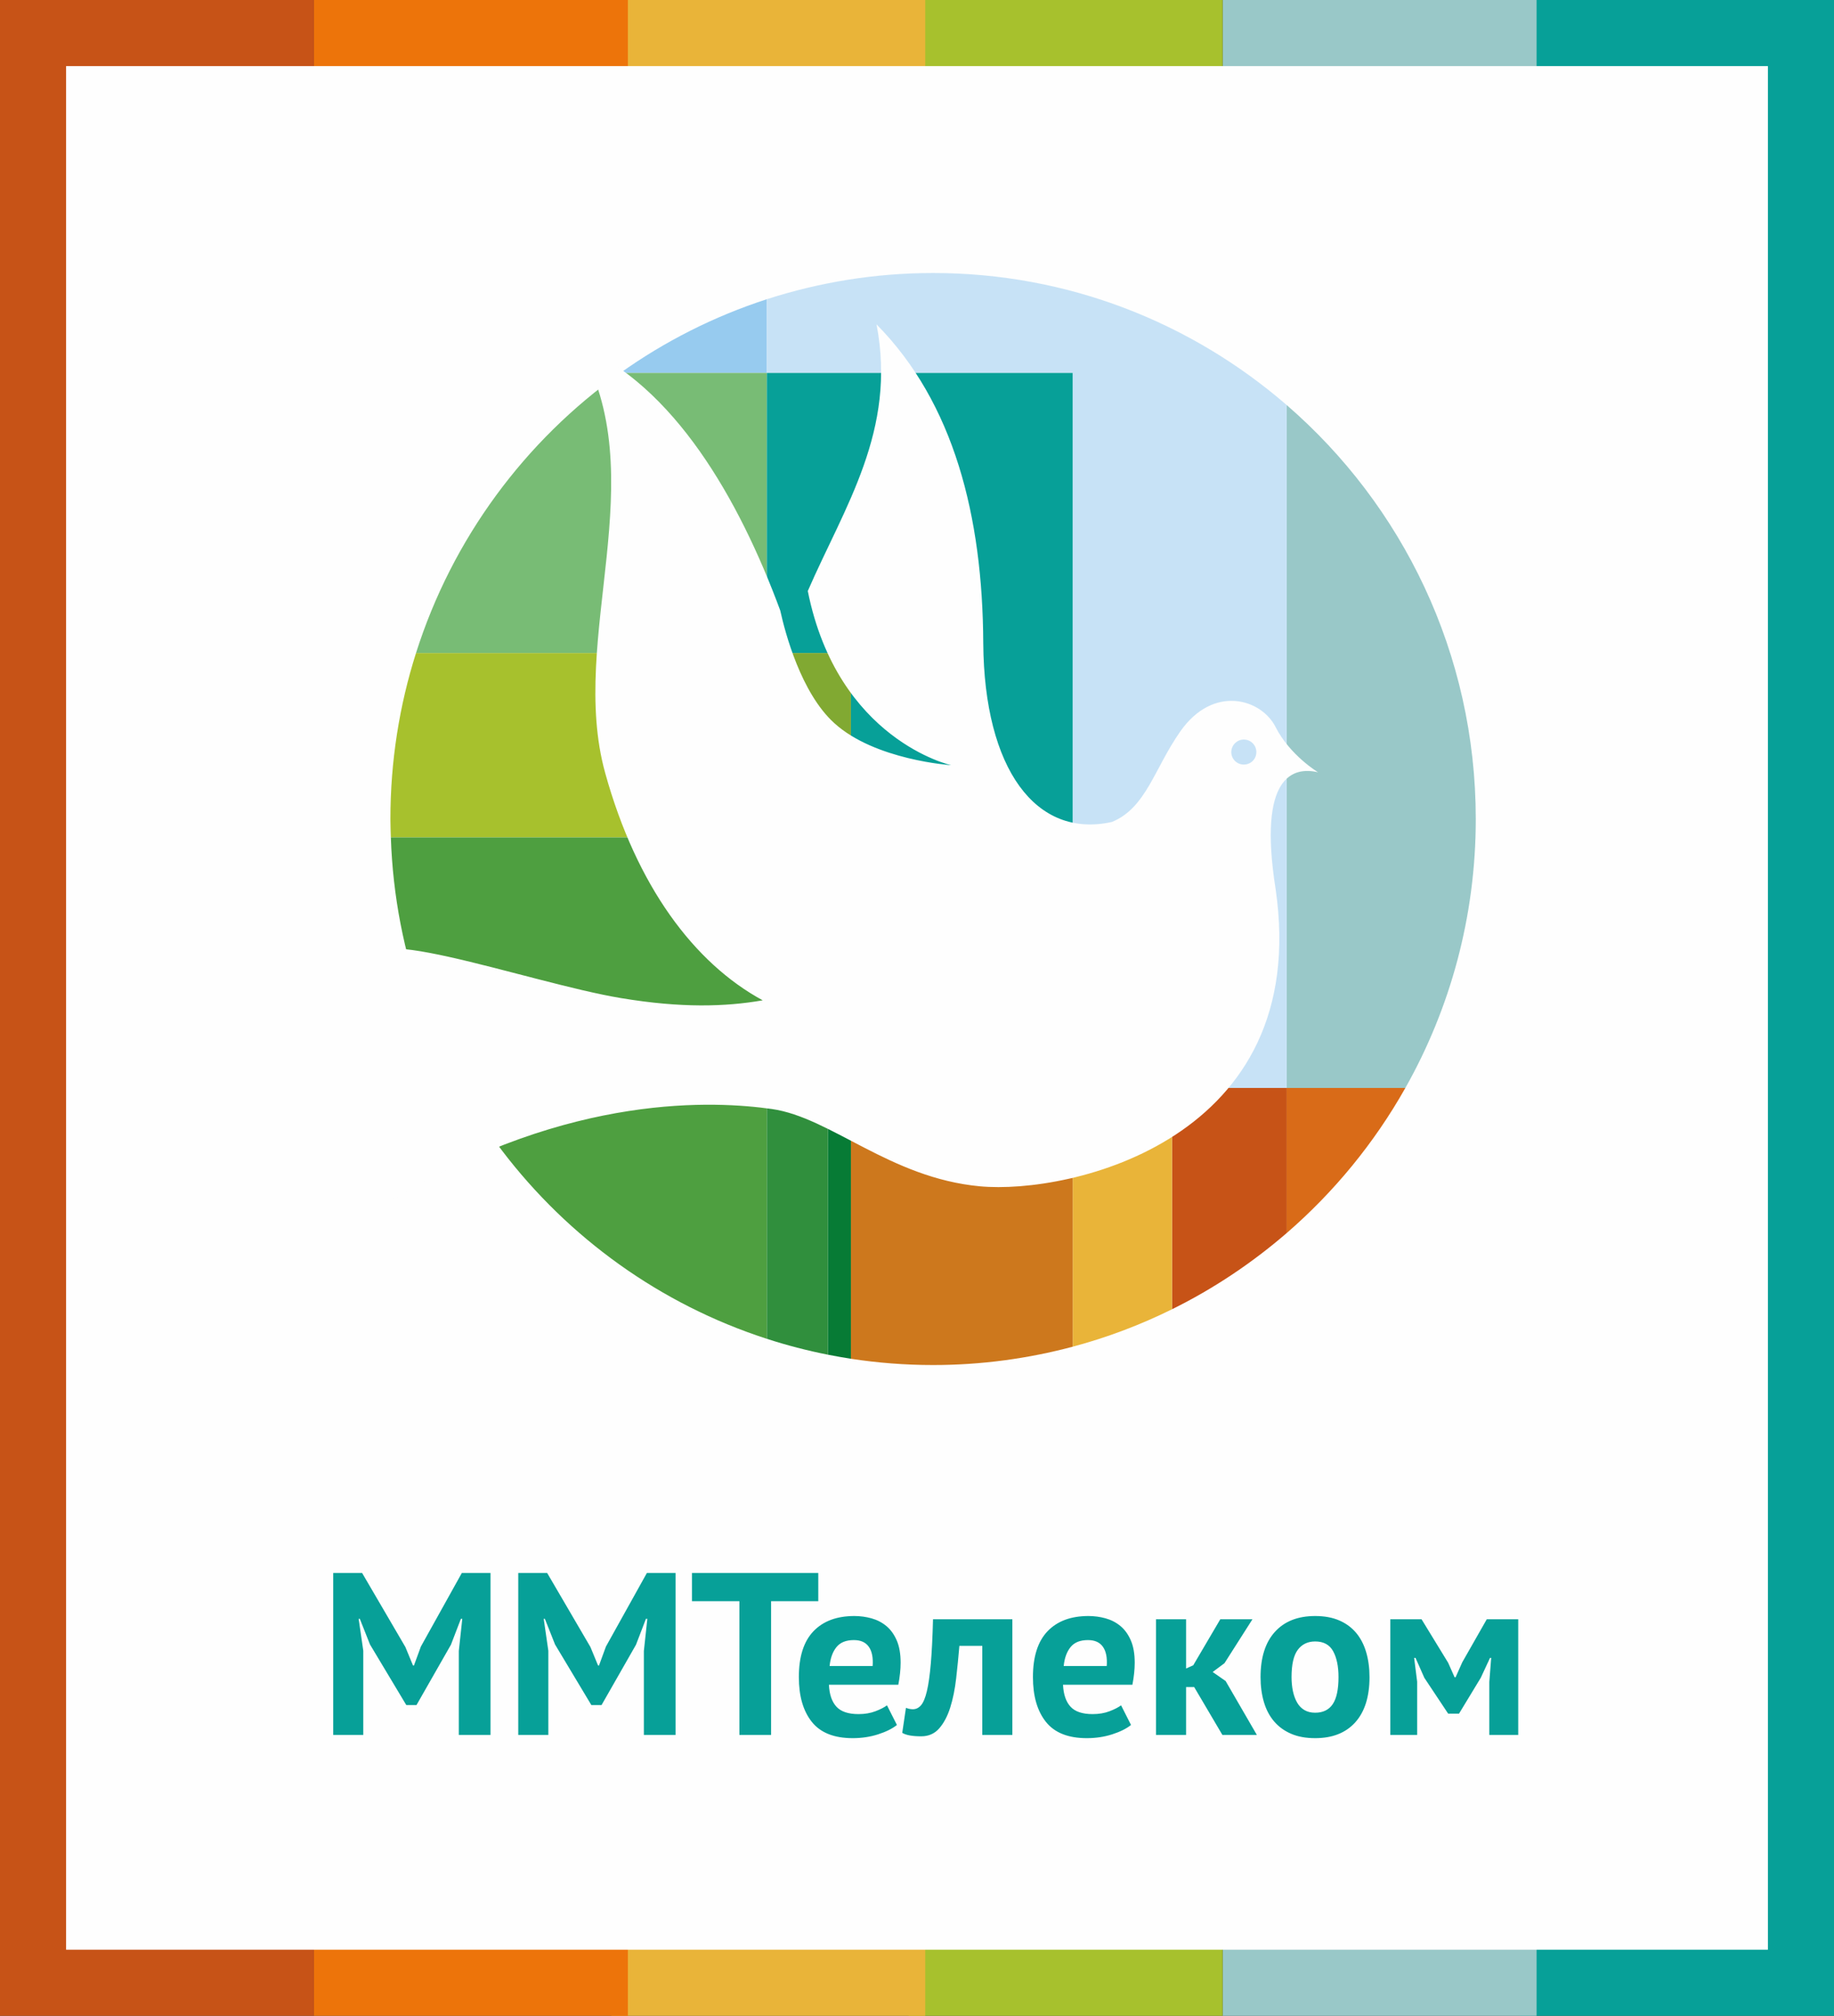 <?xml version="1.0" encoding="UTF-8"?>
<svg width="111px" height="122px" viewBox="0 0 111 122" version="1.1" xmlns="http://www.w3.org/2000/svg" xmlns:xlink="http://www.w3.org/1999/xlink">
    <rect x="0" y="0" width="111" height="122" fill="#333333" stroke="none"/>
    <!-- Generator: Sketch 52.3 (67297) - http://www.bohemiancoding.com/sketch -->
    <title>mmt_logo</title>
    <desc>Created with Sketch.</desc>
    <g id="mmt_logo" stroke="none" stroke-width="1" fill="none" fill-rule="evenodd">
        <g id="Group-112">
            <polygon id="Fill-1" fill="#07A098" points="92 122 111 122 111 0 92 0"></polygon>
            <polygon id="Fill-2" fill="#99C8C8" points="74 122 93 122 93 0 74 0"></polygon>
            <polygon id="Fill-3" fill="#A7C12D" points="55 122 74 122 74 0 55 0"></polygon>
            <polygon id="Fill-4" fill="#E9B439" points="37 122 56 122 56 0 37 0"></polygon>
            <polygon id="Fill-5" fill="#ED740A" points="19 122 38 122 38 0 19 0"></polygon>
            <polygon id="Fill-6" fill="#C75317" points="0 122 19 122 19 0 0 0"></polygon>
            <polygon id="Fill-7" fill="#FEFEFE" points="107 118 4 118 4 4 98.901 4 107 4"></polygon>
            <g id="Group-111" transform="translate(19, 16)">
                <path d="M58.876,8.515 L58.876,49.846 L66.056,49.846 C68.765,45.042 70.319,39.492 70.319,33.572 C70.319,23.547 65.877,14.574 58.876,8.515" id="Fill-84" fill="#99C8C8"></path>
                <path d="M58.876,58.626 C61.741,56.145 64.176,53.179 66.056,49.846 L58.876,49.846 L58.876,58.626 Z" id="Fill-86" fill="#D96B18"></path>
                <path d="M27.413,2.109 C24.216,3.145 21.234,4.659 18.547,6.571 L27.413,6.571 L27.413,2.109 Z" id="Fill-88" fill="#97CBEF"></path>
                <path d="M27.413,6.571 L18.547,6.571 C12.771,10.674 8.373,16.602 6.178,23.524 L27.413,23.524 L27.413,6.571 Z" id="Fill-90" fill="#78BC75"></path>
                <path d="M45.922,6.571 L45.922,34.68 L51.934,34.68 L51.934,49.846 L58.875,49.846 L58.875,8.515 C53.128,3.539 45.651,0.523 37.477,0.523 C33.963,0.523 30.582,1.086 27.413,2.109 L27.413,6.571 L45.922,6.571 Z" id="Fill-92" fill="#C7E2F6"></path>
                <polygon id="Fill-94" fill="#78BC75" points="45.923 49.846 51.934 49.846 51.934 34.68 45.923 34.68"></polygon>
                <path d="M51.934,49.846 L51.934,63.239 C54.444,61.999 56.771,60.442 58.875,58.626 L58.875,49.846 L51.934,49.846 Z" id="Fill-96" fill="#C75317"></path>
                <path d="M45.922,65.504 C48.014,64.947 50.026,64.182 51.934,63.239 L51.934,49.846 L45.922,49.846 L45.922,65.504 Z" id="Fill-97" fill="#E9B439"></path>
                <polygon id="Fill-98" fill="#07A098" points="45.922 6.571 27.413 6.571 27.413 23.524 32.501 23.524 32.501 34.68 45.922 34.68"></polygon>
                <polygon id="Fill-99" fill="#7AAEAD" points="32.502 49.846 45.923 49.846 45.923 34.68 32.502 34.68"></polygon>
                <path d="M32.502,49.846 L32.502,66.235 C34.123,66.482 35.784,66.614 37.477,66.614 C40.393,66.614 43.223,66.224 45.923,65.505 L45.923,49.846 L32.502,49.846 Z" id="Fill-100" fill="#CD781D"></path>
                <path d="M27.413,23.524 L6.178,23.524 C5.172,26.692 4.629,30.068 4.629,33.571 C4.629,33.941 4.645,34.31 4.656,34.68 L27.413,34.68 L27.413,23.524 Z" id="Fill-101" fill="#A7C12D"></path>
                <path d="M4.656,34.68 C5.124,48.908 14.528,60.862 27.413,65.027 L27.413,34.68 L4.656,34.68 Z" id="Fill-102" fill="#4E9F40"></path>
                <polygon id="Fill-103" fill="#81A932" points="27.413 34.68 32.502 34.68 32.502 23.523 27.413 23.523"></polygon>
                <path d="M31.113,49.846 L32.502,49.846 L32.502,34.68 L27.413,34.68 L27.413,65.027 C28.618,65.419 29.856,65.741 31.113,65.989 L31.113,49.846 Z" id="Fill-104" fill="#308F3D"></path>
                <path d="M31.113,49.846 L31.113,65.989 C31.576,66.078 32.036,66.163 32.502,66.235 L32.502,49.846 L31.113,49.846 Z" id="Fill-105" fill="#077B35"></path>
                <path d="M56.277,30.274 C55.869,30.274 55.521,29.939 55.521,29.518 C55.521,29.101 55.869,28.758 56.277,28.758 C56.704,28.758 57.039,29.101 57.039,29.518 C57.039,29.939 56.704,30.274 56.277,30.274 M58.202,28 C57.337,26.289 54.437,25.42 52.441,28.26 C50.848,30.529 50.382,32.878 48.305,33.744 C43.699,34.774 40.566,30.546 40.51,22.923 C40.475,15.262 38.742,8.38 34.051,3.633 C35.289,10.048 32.107,14.67 29.89,19.77 C31.7,28.795 38.569,30.311 38.569,30.311 C38.569,30.311 33.951,30.007 31.488,27.759 C29.48,25.933 28.52,22.302 28.223,20.948 C25.712,14.156 21.781,7.342 15.997,4.883 C20.667,12.821 15.355,22.59 17.629,30.786 C19.526,37.623 23.005,42.286 27.162,44.541 C24.89,44.935 22.224,45.011 18.612,44.411 C12.955,43.48 1.312,39.195 3.966,42.863 C6.612,46.541 4.045,50.556 1.606,49.622 C-0.824,48.688 0.044,51.675 3.627,52.328 C5.93,52.749 5.759,55.125 4.764,56.603 C15.579,50.082 24.408,50.651 27.713,51.119 C31.281,51.623 34.861,55.293 40.31,55.797 C45.755,56.303 60.432,52.989 58.202,37.788 C57.127,30.952 59.255,30.385 60.775,30.741 C60.775,30.741 59.068,29.714 58.202,28" id="Fill-106" fill="#FEFEFE"></path>
                <path d="M8.769,83.918 L8.979,81.972 L8.895,81.972 L8.293,83.54 L6.207,87.194 L5.591,87.194 L3.393,83.526 L2.777,81.972 L2.707,81.972 L2.987,83.904 L2.987,89 L1.167,89 L1.167,79.2 L2.917,79.2 L5.535,83.68 L5.997,84.8 L6.053,84.8 L6.473,83.652 L8.951,79.2 L10.687,79.2 L10.687,89 L8.769,89 L8.769,83.918 Z M19.969,83.918 L20.179,81.972 L20.095,81.972 L19.493,83.54 L17.407,87.194 L16.791,87.194 L14.593,83.526 L13.977,81.972 L13.907,81.972 L14.187,83.904 L14.187,89 L12.367,89 L12.367,79.2 L14.117,79.2 L16.735,83.68 L17.197,84.8 L17.253,84.8 L17.673,83.652 L20.151,79.2 L21.887,79.2 L21.887,89 L19.969,89 L19.969,83.918 Z M30.525,80.908 L27.669,80.908 L27.669,89 L25.751,89 L25.751,80.908 L22.881,80.908 L22.881,79.2 L30.525,79.2 L30.525,80.908 Z M35.285,88.398 C35.005,88.622 34.625,88.811 34.144,88.965 C33.663,89.119 33.152,89.196 32.611,89.196 C31.482,89.196 30.656,88.867 30.133,88.209 C29.61,87.551 29.349,86.648 29.349,85.5 C29.349,84.268 29.643,83.344 30.231,82.728 C30.819,82.112 31.645,81.804 32.709,81.804 C33.064,81.804 33.409,81.851 33.745,81.944 C34.081,82.037 34.38,82.191 34.641,82.406 C34.902,82.621 35.112,82.91 35.271,83.274 C35.43,83.638 35.509,84.091 35.509,84.632 C35.509,84.828 35.497,85.038 35.474,85.262 C35.451,85.486 35.416,85.719 35.369,85.962 L31.169,85.962 C31.197,86.55 31.349,86.993 31.624,87.292 C31.899,87.591 32.345,87.74 32.961,87.74 C33.344,87.74 33.687,87.682 33.99,87.565 C34.293,87.448 34.524,87.329 34.683,87.208 L35.285,88.398 Z M32.681,83.26 C32.205,83.26 31.853,83.402 31.624,83.687 C31.395,83.972 31.258,84.352 31.211,84.828 L33.815,84.828 C33.852,84.324 33.775,83.937 33.584,83.666 C33.393,83.395 33.092,83.26 32.681,83.26 Z M40.451,83.61 L39.065,83.61 C39.009,84.273 38.944,84.931 38.869,85.584 C38.794,86.237 38.675,86.823 38.512,87.341 C38.349,87.859 38.127,88.279 37.847,88.601 C37.567,88.923 37.203,89.084 36.755,89.084 C36.214,89.084 35.831,89.014 35.607,88.874 L35.831,87.362 C35.98,87.418 36.12,87.446 36.251,87.446 C36.438,87.446 36.601,87.367 36.741,87.208 C36.881,87.049 37,86.765 37.098,86.354 C37.196,85.943 37.275,85.386 37.336,84.681 C37.397,83.976 37.441,83.083 37.469,82 L42.271,82 L42.271,89 L40.451,89 L40.451,83.61 Z M49.453,88.398 C49.173,88.622 48.793,88.811 48.312,88.965 C47.831,89.119 47.32,89.196 46.779,89.196 C45.65,89.196 44.824,88.867 44.301,88.209 C43.778,87.551 43.517,86.648 43.517,85.5 C43.517,84.268 43.811,83.344 44.399,82.728 C44.987,82.112 45.813,81.804 46.877,81.804 C47.232,81.804 47.577,81.851 47.913,81.944 C48.249,82.037 48.548,82.191 48.809,82.406 C49.07,82.621 49.28,82.91 49.439,83.274 C49.598,83.638 49.677,84.091 49.677,84.632 C49.677,84.828 49.665,85.038 49.642,85.262 C49.619,85.486 49.584,85.719 49.537,85.962 L45.337,85.962 C45.365,86.55 45.517,86.993 45.792,87.292 C46.067,87.591 46.513,87.74 47.129,87.74 C47.512,87.74 47.855,87.682 48.158,87.565 C48.461,87.448 48.692,87.329 48.851,87.208 L49.453,88.398 Z M46.849,83.26 C46.373,83.26 46.021,83.402 45.792,83.687 C45.563,83.972 45.426,84.352 45.379,84.828 L47.983,84.828 C48.02,84.324 47.943,83.937 47.752,83.666 C47.561,83.395 47.26,83.26 46.849,83.26 Z M53.275,86.102 L52.785,86.102 L52.785,89 L50.965,89 L50.965,82 L52.785,82 L52.785,84.982 L53.219,84.786 L54.857,82 L56.803,82 L55.109,84.66 L54.395,85.192 L55.179,85.738 L57.069,89 L54.983,89 L53.275,86.102 Z M57.293,85.5 C57.293,84.315 57.582,83.402 58.161,82.763 C58.74,82.124 59.552,81.804 60.597,81.804 C61.157,81.804 61.642,81.893 62.053,82.07 C62.464,82.247 62.804,82.497 63.075,82.819 C63.346,83.141 63.549,83.531 63.684,83.988 C63.819,84.445 63.887,84.949 63.887,85.5 C63.887,86.685 63.6,87.598 63.026,88.237 C62.452,88.876 61.642,89.196 60.597,89.196 C60.037,89.196 59.552,89.107 59.141,88.93 C58.73,88.753 58.387,88.503 58.112,88.181 C57.837,87.859 57.631,87.469 57.496,87.012 C57.361,86.555 57.293,86.051 57.293,85.5 Z M59.169,85.5 C59.169,85.808 59.197,86.093 59.253,86.354 C59.309,86.615 59.393,86.844 59.505,87.04 C59.617,87.236 59.764,87.388 59.946,87.495 C60.128,87.602 60.345,87.656 60.597,87.656 C61.073,87.656 61.428,87.483 61.661,87.138 C61.894,86.793 62.011,86.247 62.011,85.5 C62.011,84.856 61.904,84.336 61.689,83.939 C61.474,83.542 61.11,83.344 60.597,83.344 C60.149,83.344 59.799,83.512 59.547,83.848 C59.295,84.184 59.169,84.735 59.169,85.5 Z M71.139,85.794 L71.251,84.338 L71.181,84.338 L70.621,85.542 L69.305,87.712 L68.647,87.712 L67.205,85.542 L66.673,84.338 L66.589,84.338 L66.771,85.78 L66.771,89 L65.147,89 L65.147,82 L67.037,82 L68.647,84.632 L69.039,85.514 L69.095,85.514 L69.501,84.604 L70.985,82 L72.889,82 L72.889,89 L71.139,89 L71.139,85.794 Z" id="ММТелеком" fill="#07A098"></path>
            </g>
        </g>
    </g>
</svg>